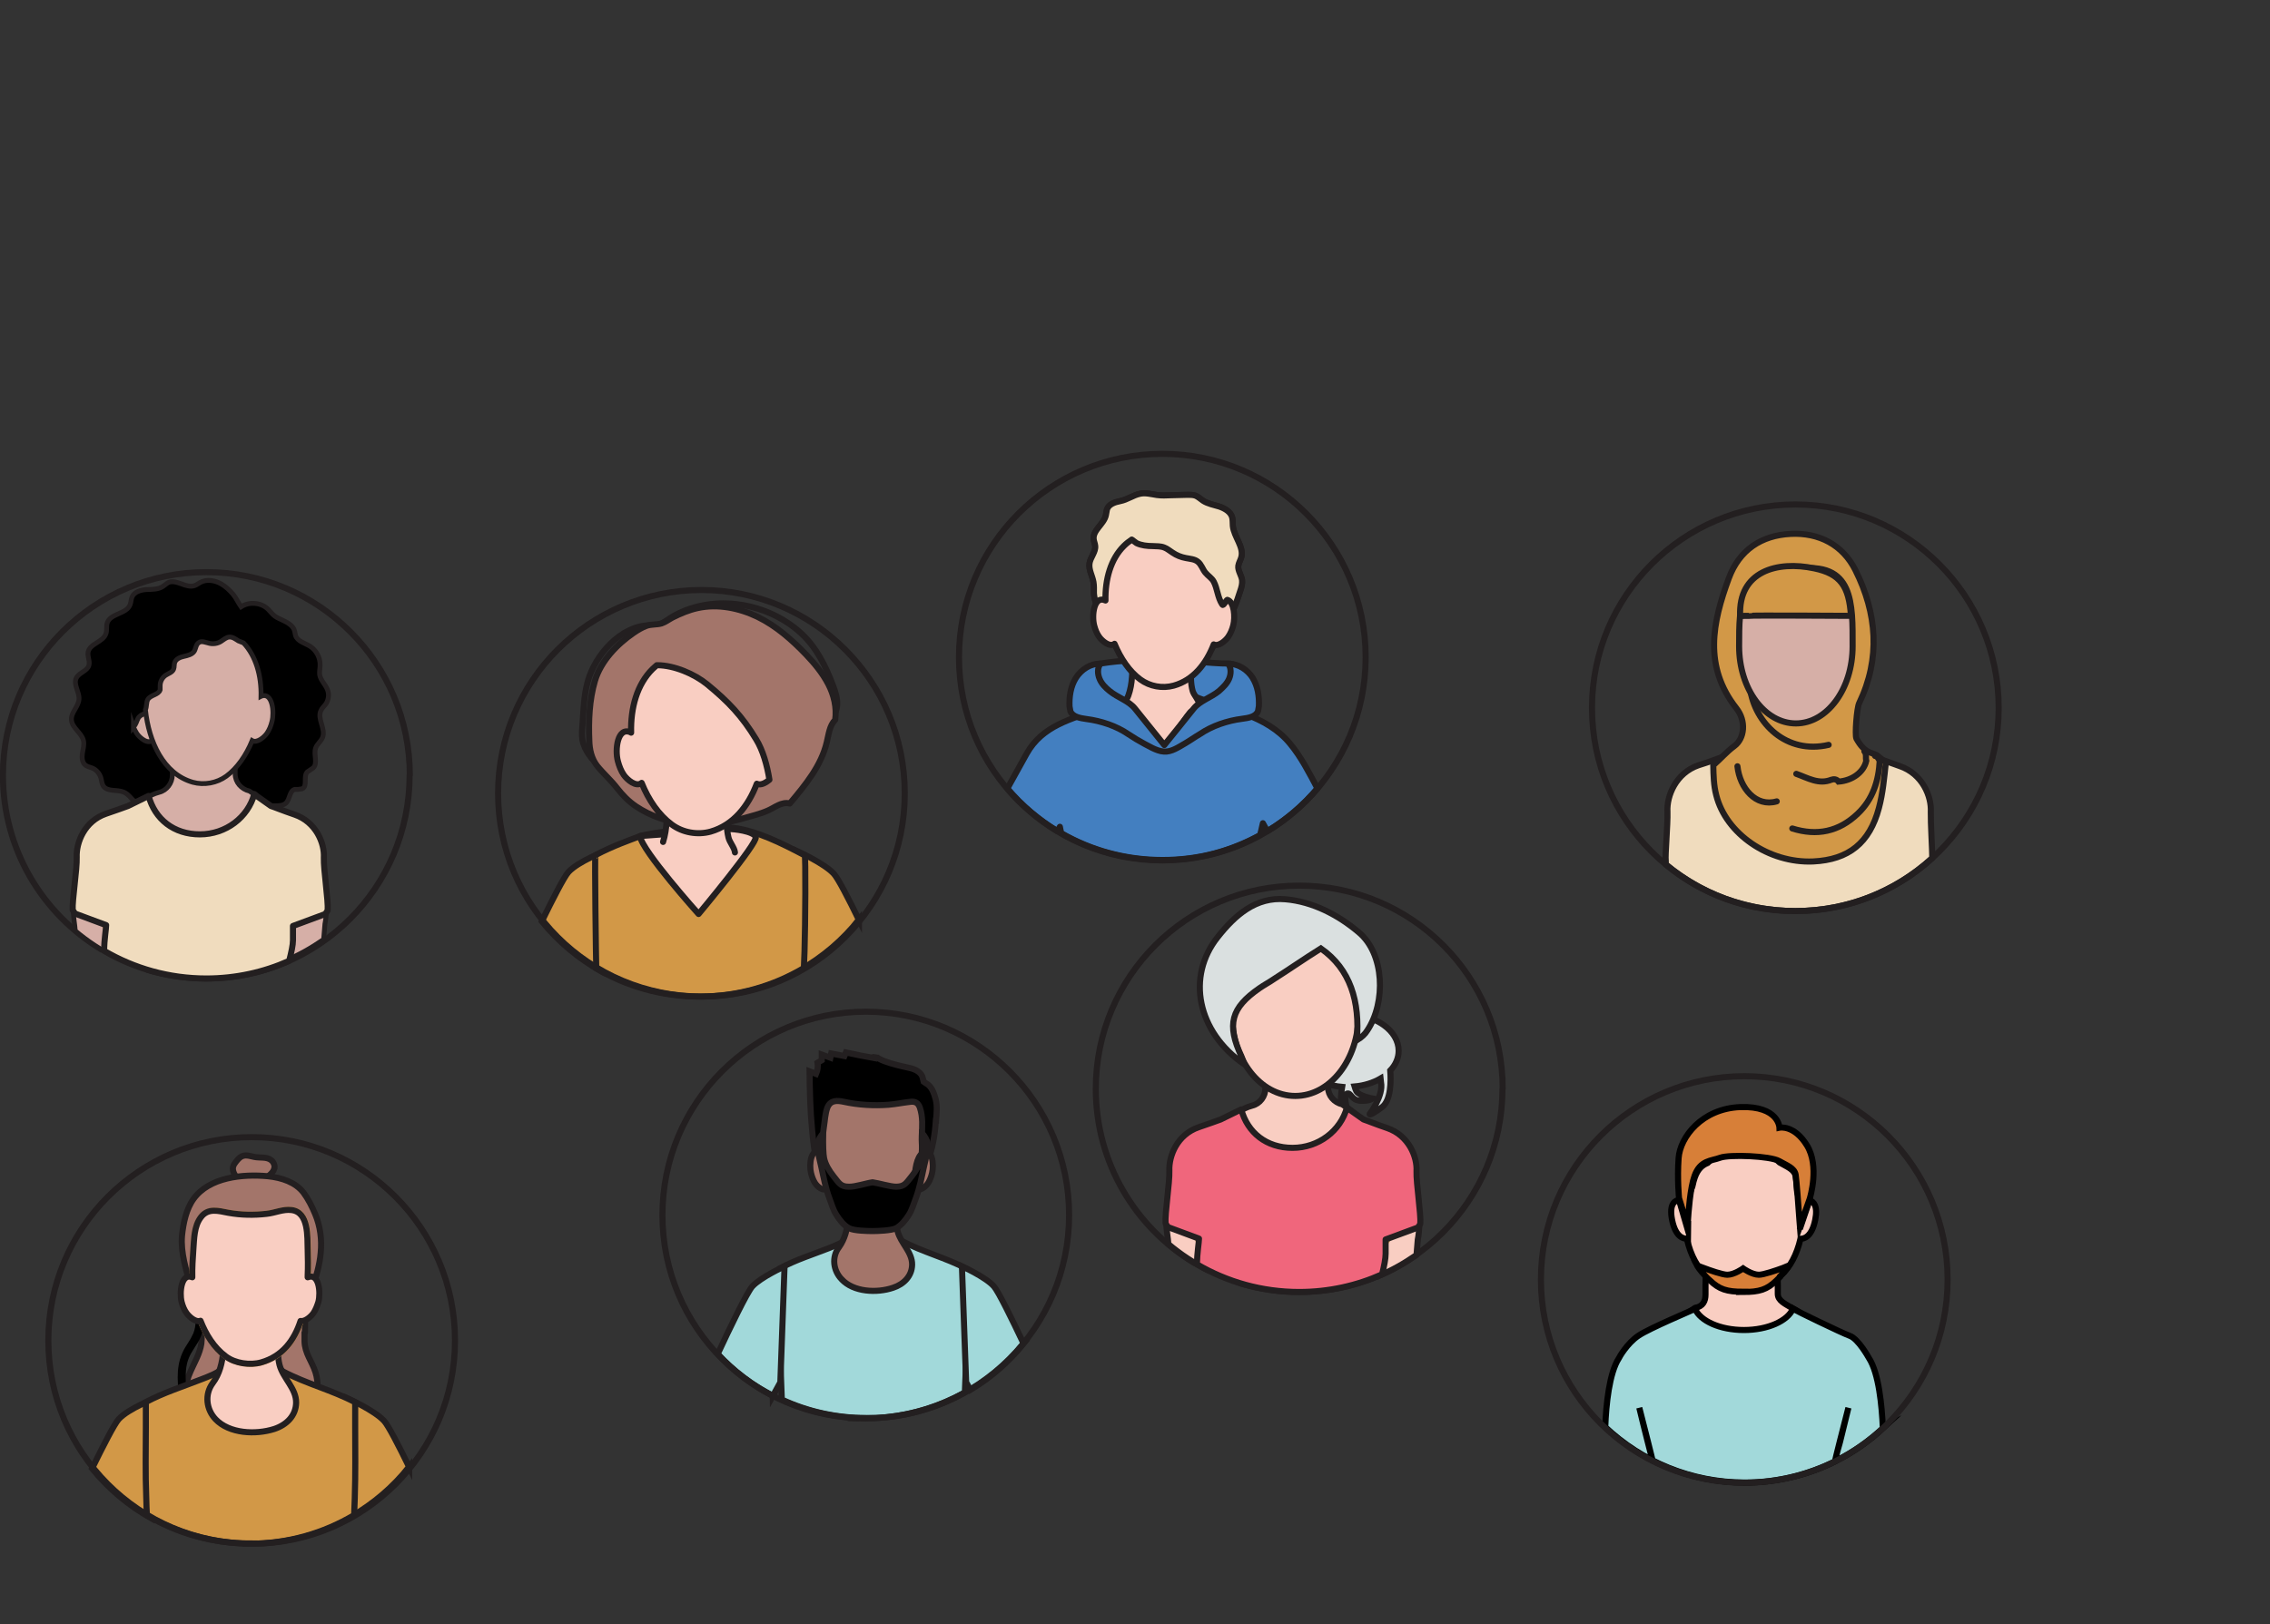 <?xml version="1.0" encoding="UTF-8"?>
<svg id="Layer_1" data-name="Layer 1" xmlns="http://www.w3.org/2000/svg" viewBox="0 0 108.01 77.31">
  <rect x="0" y="0" width="108.01" height="77.31" fill="#333333" stroke="none"/>
  <defs>
    <style>
      .cls-1, .cls-2, .cls-3, .cls-4, .cls-5, .cls-6, .cls-7, .cls-8 {
        fill: none;
      }

      .cls-9 {
        fill: #f9cec2;
      }

      .cls-10 {
        fill: #f0667c;
      }

      .cls-11 {
        fill: #fff;
      }

      .cls-12 {
        fill: #f0dcbe;
      }

      .cls-13 {
        fill: #d29847;
      }

      .cls-14 {
        fill: #dae0e0;
      }

      .cls-15 {
        fill: #d77f38;
      }

      .cls-16 {
        fill: #d6afa7;
      }

      .cls-17 {
        fill: #231f20;
      }

      .cls-18 {
        fill: #437fc0;
      }

      .cls-19 {
        fill: #a2d9da;
      }

      .cls-20 {
        fill: #a3756a;
      }

      .cls-2, .cls-3 {
        stroke-linejoin: round;
      }

      .cls-2, .cls-3, .cls-4 {
        stroke-linecap: round;
      }

      .cls-2, .cls-3, .cls-4, .cls-5, .cls-6, .cls-7 {
        stroke-width: .29px;
      }

      .cls-2, .cls-4, .cls-5, .cls-8 {
        stroke: #231f20;
      }

      .cls-3, .cls-7 {
        stroke: #d29847;
      }

      .cls-4, .cls-5, .cls-6, .cls-7, .cls-8 {
        stroke-miterlimit: 10;
      }

      .cls-6 {
        stroke: #000;
      }

      .cls-8 {
        stroke-width: .23px;
      }
    </style>
  </defs>
  <path class="cls-2" d="M29.23,37.15c-.23-.2-.45-.4-.66-.61-.39-.38-.78-.82-.86-1.35-.03-.2-.02-.41,0-.61,.05-.72,.06-1.46,.26-2.16,.34-1.23,1.55-2.63,2.92-2.66,.13,0,.27,0,.4-.02,.29-.07,.53-.3,.79-.44,1.93-1.06,4.48-.61,6.06,.86,.71,.66,1.15,1.55,1.49,2.45,.12,.31,.23,.64,.2,.98-.03,.33-.23,.67-.56,.76"/>
  <path class="cls-14" d="M61.71,50.01c0-.96,1.08-1.73,2.42-1.73s2.42,.78,2.42,1.73c0,.34-.14,.67-.4,.94,.04,.49,.04,1.43-.4,1.75-.61,.45-.58,.32-.58,.32,0,0,.67-.87,.54-1.51l-.02-.18c-.34,.2-.78,.34-1.24,.38,.02,.07,.05,.14,.09,.23,.14,.23,.76,.34,.76,.34,0,0-.11,.13-.56,.11-.45-.02-.45-.41-.65-.34-.18,.07,0,.7,0,.7,0,0-.16-.05-.25-.23-.07-.13-.02-.56,.02-.79-1.23-.11-2.15-.85-2.15-1.71"/>
  <path class="cls-5" d="M61.71,50.01c0-.96,1.08-1.73,2.42-1.73s2.42,.78,2.42,1.73c0,.34-.14,.67-.4,.94,.04,.49,.04,1.43-.4,1.75-.61,.45-.58,.32-.58,.32,0,0,.67-.87,.54-1.51l-.02-.18c-.34,.2-.78,.34-1.24,.38,.02,.07,.05,.14,.09,.23,.14,.23,.76,.34,.76,.34,0,0-.11,.13-.56,.11-.45-.02-.45-.41-.65-.34-.18,.07,0,.7,0,.7,0,0-.16-.05-.25-.23-.07-.13-.02-.56,.02-.79-1.23-.11-2.15-.85-2.15-1.71Z"/>
  <path class="cls-19" d="M41.2,67.5c1.71,0,3.31-.45,4.71-1.23,.02-.6,.05-1.2,.07-1.79,.04-1.16,.02-1.98,.01-3.05,0-.17,0-.34,0-.51v-.54c-.99-.52-2.08-.79-3.06-1.31l-.22-.16c-.21,.05-.4,.1-.61,.12-.24,.03-.5,.03-.74,0-.29,0-.65,0-.91-.13h-.03s-.04,.01-.04,.01c-.26,.23-.62,.36-.93,.49-.79,.31-1.6,.56-2.35,.97v.54c0,.17,0,.33,0,.51,0,1.08-.02,1.9,.02,3.05,.02,.71,.06,1.43,.08,2.14,1.22,.57,2.59,.88,4.03,.88"/>
  <path class="cls-5" d="M41.2,67.5c1.71,0,3.31-.45,4.71-1.23,.02-.6,.05-1.2,.07-1.79,.04-1.16,.02-1.98,.01-3.05,0-.17,0-.34,0-.51v-.54c-.99-.52-2.08-.79-3.06-1.31l-.22-.16c-.21,.05-.4,.1-.61,.12-.24,.03-.5,.03-.74,0-.29,0-.65,0-.91-.13h-.03s-.04,.01-.04,.01c-.26,.23-.62,.36-.93,.49-.79,.31-1.6,.56-2.35,.97v.54c0,.17,0,.33,0,.51,0,1.08-.02,1.9,.02,3.05,.02,.71,.06,1.43,.08,2.14,1.22,.57,2.59,.88,4.03,.88Z"/>
  <path class="cls-20" d="M40.04,60.88c.57,.62,1.68,.67,2.45,.41,.52-.17,.9-.56,.91-1.1,.01-.6-.55-1.03-.69-1.59-.08-.32-.07-.65-.06-.97,0-.38,.01-.76,.03-1.13-.4-.08-.72-.12-1.14-.1-.35,.01-.69-.02-1.04,0l-.08,.02-.03,.07c-.05,.51,0,1.03-.04,1.54-.03,.47-.15,.94-.43,1.33-.36,.47-.27,1.11,.12,1.52"/>
  <path class="cls-5" d="M40.04,60.88c.57,.62,1.68,.67,2.45,.41,.52-.17,.9-.56,.91-1.1,.01-.6-.55-1.03-.69-1.59-.08-.32-.07-.65-.06-.97,0-.38,.01-.76,.03-1.13-.4-.08-.72-.12-1.14-.1-.35,.01-.69-.02-1.04,0l-.08,.02-.03,.07c-.05,.51,0,1.03-.04,1.54-.03,.47-.15,.94-.43,1.33-.36,.47-.27,1.11,.12,1.52Z"/>
  <path class="cls-19" d="M36.77,66.44l.36-.65,.2-5.52s-1.12,.51-1.53,.95c-.26,.29-1.08,2-1.65,3.22,.75,.81,1.64,1.49,2.62,1.99"/>
  <path class="cls-5" d="M36.77,66.44l.36-.65,.2-5.52s-1.12,.51-1.53,.95c-.26,.29-1.08,2-1.65,3.22,.75,.81,1.64,1.49,2.62,1.99Z"/>
  <path class="cls-19" d="M48.7,63.94c-.54-1.14-1.19-2.47-1.41-2.72-.4-.45-1.52-.95-1.52-.95l.2,5.51,.2,.37c.97-.58,1.83-1.33,2.54-2.21"/>
  <path class="cls-5" d="M48.7,63.94c-.54-1.14-1.19-2.47-1.41-2.72-.4-.45-1.52-.95-1.52-.95l.2,5.51,.2,.37c.97-.58,1.83-1.33,2.54-2.21Z"/>
  <path d="M44.54,53.34c.02-.34,.07-.7-.02-1.03-.08-.29-.19-.62-.47-.76l-.1-.07-.04-.16c-.05-.28-.35-.43-.62-.49-.21-.05-1.68-.34-1.64-.65l-.03,.18c-.46-.08-.91-.17-1.37-.27l-.07,.17c-.21-.04-.42-.08-.63-.12l-.04,.2c-.14-.05-.27-.1-.41-.15v.27s-.2,.12-.2,.12c.03,.18,0,.37-.07,.53-.1-.04-.21-.08-.31-.12,.01,.92,.03,1.86,.12,2.78,.1,1.04,.23,2.31,.97,3.12,.84,.91,2.4,.86,3.33,.08,1.13-.95,1.5-2.26,1.59-3.63"/>
  <path class="cls-5" d="M44.54,53.34c.02-.34,.07-.7-.02-1.03-.08-.29-.19-.62-.47-.76l-.1-.07-.04-.16c-.05-.28-.35-.43-.62-.49-.21-.05-1.68-.34-1.64-.65l-.03,.18c-.46-.08-.91-.17-1.37-.27l-.07,.17c-.21-.04-.42-.08-.63-.12l-.04,.2c-.14-.05-.27-.1-.41-.15v.27s-.2,.12-.2,.12c.03,.18,0,.37-.07,.53-.1-.04-.21-.08-.31-.12,.01,.92,.03,1.86,.12,2.78,.1,1.04,.23,2.31,.97,3.12,.84,.91,2.4,.86,3.33,.08,1.13-.95,1.5-2.26,1.59-3.63Z"/>
  <path class="cls-20" d="M39.03,54.88c-.45-.28-.54,.55-.44,.95,.04,.17,.1,.33,.18,.46,.11,.18,.42,.46,.58,.23,.07-.1,.07-.26,.07-.4-.01-.38-.08-1.06-.39-1.25"/>
  <path class="cls-5" d="M39.03,54.88c-.45-.28-.54,.55-.44,.95,.04,.17,.1,.33,.18,.46,.11,.18,.42,.46,.58,.23,.07-.1,.07-.26,.07-.4-.01-.38-.08-1.06-.39-1.25Z"/>
  <path class="cls-20" d="M39.13,54.67c0-.34,.02-.68,.07-1.02,.05-.3,.06-.66,.17-.94,.15-.36,.46-.34,.79-.27,.69,.15,1.4,.19,2.11,.14,.35-.03,.69-.1,1.04-.14,.24-.03,.38,.05,.46,.28,.15,.45,.11,.9,.09,1.35-.02,.49,.09,.97,.01,1.46-.14,.94-.54,1.96-1.33,2.54-.39,.29-1.11,.39-1.58,.25-1.41-.4-1.87-2.16-1.84-3.67"/>
  <path class="cls-5" d="M39.13,54.67c0-.34,.02-.68,.07-1.02,.05-.3,.06-.66,.17-.94,.15-.36,.46-.34,.79-.27,.69,.15,1.4,.19,2.11,.14,.35-.03,.69-.1,1.04-.14,.24-.03,.38,.05,.46,.28,.15,.45,.11,.9,.09,1.35-.02,.49,.09,.97,.01,1.46-.14,.94-.54,1.96-1.33,2.54-.39,.29-1.11,.39-1.58,.25-1.41-.4-1.87-2.16-1.84-3.67Z"/>
  <path class="cls-20" d="M43.91,54.88c.45-.28,.54,.55,.44,.95-.04,.17-.1,.33-.18,.46-.11,.18-.42,.46-.58,.23-.07-.1-.07-.26-.07-.4,.01-.38,.08-1.06,.39-1.25"/>
  <path class="cls-5" d="M43.91,54.88c.45-.28,.54,.55,.44,.95-.04,.17-.1,.33-.18,.46-.11,.18-.42,.46-.58,.23-.07-.1-.07-.26-.07-.4,.01-.38,.08-1.06,.39-1.25Z"/>
  <path d="M44.13,54.4c0-.1-.16-.4-.25-.44,0,.54-.01,.97-.05,1.16-.06,.3-.25,.61-.45,.86-.26,.32-.33,.49-.73,.5-.3,0-.83-.17-1.13-.21h0s0,0,0,0h0s0,0,0,0c-.3,.04-.83,.22-1.13,.21-.4,0-.47-.18-.73-.5-.2-.25-.39-.56-.45-.86-.04-.2-.05-.62-.05-1.16-.09,.04-.24,.34-.25,.44-.03,.39,.09,.77,.17,1.14,.11,.5,.2,1,.38,1.48,.11,.28,.17,.54,.33,.79,.15,.24,.35,.51,.62,.65,.23,.12,.89,.13,1.08,.13h0s.03,0,.03,0h.03s0,0,0,0c.19,0,.85-.02,1.08-.13,.26-.14,.47-.41,.62-.65,.16-.26,.22-.51,.33-.79,.18-.48,.27-.98,.38-1.48,.08-.37,.2-.75,.17-1.14"/>
  <path class="cls-5" d="M44.13,54.4c0-.1-.16-.4-.25-.44,0,.54-.01,.97-.05,1.16-.06,.3-.25,.61-.45,.86-.26,.32-.33,.49-.73,.5-.3,0-.83-.17-1.13-.21h0s0,0,0,0h0s0,0,0,0c-.3,.04-.83,.22-1.13,.21-.4,0-.47-.18-.73-.5-.2-.25-.39-.56-.45-.86-.04-.2-.05-.62-.05-1.16-.09,.04-.24,.34-.25,.44-.03,.39,.09,.77,.17,1.14,.11,.5,.2,1,.38,1.48,.11,.28,.17,.54,.33,.79,.15,.24,.35,.51,.62,.65,.23,.12,.89,.13,1.08,.13h0s.03,0,.03,0h.03s0,0,0,0c.19,0,.85-.02,1.08-.13,.26-.14,.47-.41,.62-.65,.16-.26,.22-.51,.33-.79,.18-.48,.27-.98,.38-1.48,.08-.37,.2-.75,.17-1.14Z"/>
  <path class="cls-2" d="M41.2,67.5c5.34,0,9.67-4.33,9.67-9.67s-4.33-9.68-9.67-9.68-9.68,4.33-9.68,9.68,4.33,9.67,9.68,9.67Z"/>
  <path class="cls-18" d="M53.7,35.22c-.29-.12-.58-.24-.87-.36-.64-.27-1.11-.56-1.5-1.17-.14-.22-.18-.56-.15-.82,.08-.62,.65-1.21,1.19-1.29,1.14-.18,1.7-.14,2.82-.18,.79-.03,2.47,.19,3.26,.18,.27,0,.47,.16,.96,.7,.33,.36,.25,.48,.3,.97,.05,.49,0,.76-.4,.98-1.13,.63-2.33,1.13-3.52,1.62-.1,.04-.21,.09-.32,.1-.3,.02-.6-.22-.86-.34-.29-.14-.59-.27-.89-.39"/>
  <path class="cls-2" d="M53.7,35.22c-.29-.12-.58-.24-.87-.36-.64-.27-1.11-.56-1.5-1.17-.14-.22-.18-.56-.15-.82,.08-.62,.65-1.21,1.19-1.29,1.14-.18,1.7-.14,2.82-.18,.79-.03,2.47,.19,3.26,.18,.27,0,.47,.16,.96,.7,.33,.36,.25,.48,.3,.97,.05,.49,0,.76-.4,.98-1.13,.63-2.33,1.13-3.52,1.62-.1,.04-.21,.09-.32,.1-.3,.02-.6-.22-.86-.34-.29-.14-.59-.27-.89-.39Z"/>
  <path class="cls-11" d="M55.31,32.33c-.53-.13-1.11-.39-1.53-.73-.51-.42-.82-1.01-1.01-1.63-.11-.35-.18-.58-.4-.87-.19-.25-.3-.56-.32-.87,0-.17,.01-.35-.02-.52-.05-.3-.23-.58-.19-.89,.04-.3,.31-.55,.27-.85-.01-.1-.06-.2-.07-.3-.06-.43,.49-.72,.58-1.15l.05-.27c.08-.25,.37-.35,.63-.4,.35-.07,.61-.28,.94-.35,.26-.06,.54,.02,.81,.06,.22,.03,.44,.02,.66,.01,.27,0,.53-.02,.8-.02,.12,0,.26,0,.37,.04,.13,.05,.24,.16,.36,.24,.23,.15,.52,.2,.78,.28,.26,.09,.54,.25,.61,.52,.03,.13,.02,.27,.03,.4,.05,.52,.54,1,.4,1.5-.04,.14-.12,.26-.14,.4-.03,.23,.15,.45,.18,.68,.02,.17-.03,.35-.09,.52-.04,.13-.09,.26-.13,.39-.23,.68-.62,1.24-.95,1.86-.48,.9-1.33,2.26-2.56,1.96h-.03Z"/>
  <path class="cls-2" d="M55.31,32.33c-.53-.13-1.11-.39-1.53-.73-.51-.42-.82-1.01-1.01-1.63-.11-.35-.18-.58-.4-.87-.19-.25-.3-.56-.32-.87,0-.17,.01-.35-.02-.52-.05-.3-.23-.58-.19-.89,.04-.3,.31-.55,.27-.85-.01-.1-.06-.2-.07-.3-.06-.43,.49-.72,.58-1.15l.05-.27c.08-.25,.37-.35,.63-.4,.35-.07,.61-.28,.94-.35,.26-.06,.54,.02,.81,.06,.22,.03,.44,.02,.66,.01,.27,0,.53-.02,.8-.02,.12,0,.26,0,.37,.04,.13,.05,.24,.16,.36,.24,.23,.15,.52,.2,.78,.28,.26,.09,.54,.25,.61,.52,.03,.13,.02,.27,.03,.4,.05,.52,.54,1,.4,1.5-.04,.14-.12,.26-.14,.4-.03,.23,.15,.45,.18,.68,.02,.17-.03,.35-.09,.52-.04,.13-.09,.26-.13,.39-.23,.68-.62,1.24-.95,1.86-.48,.9-1.33,2.26-2.56,1.96h-.03Z"/>
  <path class="cls-12" d="M55.31,32.33c-.53-.13-1.11-.39-1.53-.73-.51-.42-.82-1.01-1.01-1.63-.11-.35-.18-.58-.4-.87-.19-.25-.3-.56-.32-.87,0-.17,.01-.35-.02-.52-.05-.3-.23-.58-.19-.89,.04-.3,.31-.55,.27-.85-.01-.1-.06-.2-.07-.3-.06-.43,.49-.72,.58-1.15l.05-.27c.08-.25,.37-.35,.63-.4,.35-.07,.61-.28,.94-.35,.26-.06,.54,.02,.81,.06,.22,.03,.44,.02,.66,.01,.27,0,.53-.02,.8-.02,.12,0,.26,0,.37,.04,.13,.05,.24,.16,.36,.24,.23,.15,.52,.2,.78,.28,.26,.09,.54,.25,.61,.52,.03,.13,.02,.27,.03,.4,.05,.52,.54,1,.4,1.5-.04,.14-.12,.26-.14,.4-.03,.23,.15,.45,.18,.68,.02,.17-.03,.35-.09,.52-.04,.13-.09,.26-.13,.39-.23,.68-.62,1.24-.95,1.86-.48,.9-1.33,2.26-2.56,1.96h-.03Z"/>
  <polyline class="cls-1" points="108.01 0 108.01 31.42 84.8 31.42 84.8 0"/>
  <path class="cls-1" d="M54.22,23.52c-.33,.08-.59,.29-.94,.35-.26,.05-.55,.15-.63,.4l-.04,.27c-.09,.43-.64,.71-.58,1.15,.01,.1,.06,.2,.08,.3,.04,.3-.23,.55-.27,.85-.04,.3,.14,.59,.19,.89,.03,.17,0,.34,.02,.51,.02,.31,.13,.62,.32,.87,.22,.28,.29,.52,.4,.87,.19,.61,.5,1.21,1.01,1.63,.42,.34,1.01,.6,1.53,.73h.03c1.23,.3,2.08-1.06,2.56-1.96,.33-.62,.73-1.18,.95-1.86,.04-.13,.09-.26,.13-.39,.05-.17,.11-.34,.09-.52-.03-.23-.2-.45-.18-.68,.02-.14,.1-.26,.14-.4,.15-.51-.35-.97-.39-1.5-.01-.13,0-.27-.03-.4-.07-.27-.34-.43-.61-.52-.26-.09-.55-.13-.78-.28-.12-.08-.22-.19-.36-.24-.12-.05-.25-.04-.37-.04-.27,0-.53,.02-.8,.02-.22,0-.44,.02-.66-.01-.2-.02-.41-.08-.61-.08-.07,0-.14,0-.2,.02"/>
  <path class="cls-2" d="M55.31,32.33c-.53-.13-1.11-.39-1.53-.73-.51-.42-.82-1.01-1.01-1.63-.11-.35-.18-.58-.4-.87-.19-.25-.3-.56-.32-.87,0-.17,.01-.35-.02-.52-.05-.3-.23-.58-.19-.89,.04-.3,.31-.55,.27-.85-.01-.1-.06-.2-.07-.3-.06-.43,.49-.72,.58-1.15l.05-.27c.08-.25,.37-.35,.63-.4,.35-.07,.61-.28,.94-.35,.26-.06,.54,.02,.81,.06,.22,.03,.44,.02,.66,.01,.27,0,.53-.02,.8-.02,.12,0,.26,0,.37,.04,.13,.05,.24,.16,.36,.24,.23,.15,.52,.2,.78,.28,.26,.09,.54,.25,.61,.52,.03,.13,.02,.27,.03,.4,.05,.52,.54,1,.4,1.5-.04,.14-.12,.26-.14,.4-.03,.23,.15,.45,.18,.68,.02,.17-.03,.35-.09,.52-.04,.13-.09,.26-.13,.39-.23,.68-.62,1.24-.95,1.86-.48,.9-1.33,2.26-2.56,1.96h-.03Z"/>
  <path class="cls-18" d="M62.69,37.53c-.39-.73-.77-1.49-1.31-2.14-1.12-1.36-2.95-1.61-4.52-2.23l-4.53,.58c-1.36,.48-2.73,.79-3.48,2.13-.31,.55-.61,1.11-.92,1.66,.68,.8,1.49,1.49,2.39,2.03l.11-.21c.02,.1,.04,.2,.06,.3,1.42,.82,3.06,1.28,4.82,1.28s3.26-.43,4.64-1.18c.03-.1,.06-.2,.08-.31l.06-.26c.07,.12,.14,.25,.21,.38,.9-.54,1.71-1.23,2.39-2.04"/>
  <path class="cls-2" d="M62.69,37.53c-.39-.73-.77-1.49-1.31-2.14-1.12-1.36-2.95-1.61-4.52-2.23l-4.53,.58c-1.36,.48-2.73,.79-3.48,2.13-.31,.55-.61,1.11-.92,1.66,.68,.8,1.49,1.49,2.39,2.03l.11-.21c.02,.1,.04,.2,.06,.3,1.42,.82,3.06,1.28,4.82,1.28s3.26-.43,4.64-1.18c.03-.1,.06-.2,.08-.31l.06-.26c.07,.12,.14,.25,.21,.38,.9-.54,1.71-1.23,2.39-2.04Z"/>
  <path class="cls-9" d="M55.52,35.38c.12-.03,1.05-1.49,1.17-1.53,.16-.05,.39-.16,.37-.34-.02-.2-.25-.42-.31-.62-.1-.36-.09-.74-.08-1.11,.01-.43,.02-.87,.04-1.3-.48-.09-.88-.14-1.39-.12-.43,.02-.85-.02-1.28,0l-.1,.03-.03,.08c-.06,.59,0,1.18-.05,1.77-.02,.29-.07,.58-.17,.86-.08,.23-.3,.4-.09,.64,.11,.13,.31,.19,.49,.23,.29,.53,.69,1.58,1.41,1.42"/>
  <path class="cls-2" d="M55.52,35.38c.12-.03,1.05-1.49,1.17-1.53,.16-.05,.39-.16,.37-.34-.02-.2-.25-.42-.31-.62-.1-.36-.09-.74-.08-1.11,.01-.43,.02-.87,.04-1.3-.48-.09-.88-.14-1.39-.12-.43,.02-.85-.02-1.28,0l-.1,.03-.03,.08c-.06,.59,0,1.18-.05,1.77-.02,.29-.07,.58-.17,.86-.08,.23-.3,.4-.09,.64,.11,.13,.31,.19,.49,.23,.29,.53,.69,1.58,1.41,1.42Z"/>
  <path class="cls-9" d="M58.38,28.56l-.16,.21-.04,.02-.03-.03c-.22-.34-.22-.74-.4-1.08-.09-.17-.27-.27-.4-.43-.13-.16-.19-.39-.36-.52-.15-.12-.36-.13-.56-.17-.23-.04-.45-.13-.64-.26-.13-.08-.25-.19-.39-.24-.17-.07-.36-.06-.55-.07-.26,0-.54-.03-.77-.14l-.23-.17c-.13,.09-.26,.19-.37,.3-.63,.62-.9,1.59-.88,2.6-.55-.26-.66,.71-.54,1.18,.05,.2,.13,.4,.24,.55,.14,.2,.51,.51,.73,.33,.29,.7,.71,1.32,1.23,1.7,.45,.33,1.05,.44,1.59,.29,.93-.26,1.54-1.03,1.9-1.96,.22,.12,.56-.17,.69-.36,.11-.16,.19-.35,.24-.55,.1-.39,.05-1.11-.28-1.21"/>
  <path class="cls-2" d="M58.38,28.56l-.16,.21-.04,.02-.03-.03c-.22-.34-.22-.74-.4-1.08-.09-.17-.27-.27-.4-.43-.13-.16-.19-.39-.36-.52-.15-.12-.36-.13-.56-.17-.23-.04-.45-.13-.64-.26-.13-.08-.25-.19-.39-.24-.17-.07-.36-.06-.55-.07-.26,0-.54-.03-.77-.14l-.23-.17c-.13,.09-.26,.19-.37,.3-.63,.62-.9,1.59-.88,2.6-.55-.26-.66,.71-.54,1.18,.05,.2,.13,.4,.24,.55,.14,.2,.51,.51,.73,.33,.29,.7,.71,1.32,1.23,1.7,.45,.33,1.05,.44,1.59,.29,.93-.26,1.54-1.03,1.9-1.96,.22,.12,.56-.17,.69-.36,.11-.16,.19-.35,.24-.55,.1-.39,.05-1.11-.28-1.21Z"/>
  <path class="cls-18" d="M59.61,32.27c-.25-.4-.7-.69-1.17-.68,.15,.2,.14,.49,.04,.72-.1,.23-.29,.41-.48,.58-.38,.31-.9,.46-1.2,.83-.47,.58-.93,1.17-1.4,1.74-.47-.58-.93-1.16-1.4-1.74-.3-.37-.82-.52-1.2-.83-.2-.16-.38-.34-.48-.58s-.11-.52,.04-.72c-.47-.02-.92,.28-1.17,.68-.25,.4-.32,.89-.3,1.35l.04,.23c.11,.27,.47,.33,.76,.37,.7,.09,1.43,.33,2.01,.73,.24,.16,.49,.31,.75,.45,.13,.07,.26,.14,.38,.2,.17,.08,.36,.16,.55,.17,.36,.03,.71-.22,1.01-.39,.24-.14,.46-.3,.7-.44,.59-.4,1.31-.64,2.01-.73,.3-.04,.65-.09,.76-.37l.04-.23c.02-.47-.05-.95-.3-1.35"/>
  <path class="cls-2" d="M59.61,32.27c-.25-.4-.7-.69-1.17-.68,.15,.2,.14,.49,.04,.72-.1,.23-.29,.41-.48,.58-.38,.31-.9,.46-1.2,.83-.47,.58-.93,1.17-1.4,1.74-.47-.58-.93-1.16-1.4-1.74-.3-.37-.82-.52-1.2-.83-.2-.16-.38-.34-.48-.58s-.11-.52,.04-.72c-.47-.02-.92,.28-1.17,.68-.25,.4-.32,.89-.3,1.35l.04,.23c.11,.27,.47,.33,.76,.37,.7,.09,1.43,.33,2.01,.73,.24,.16,.49,.31,.75,.45,.13,.07,.26,.14,.38,.2,.17,.08,.36,.16,.55,.17,.36,.03,.71-.22,1.01-.39,.24-.14,.46-.3,.7-.44,.59-.4,1.31-.64,2.01-.73,.3-.04,.65-.09,.76-.37l.04-.23c.02-.47-.05-.95-.3-1.35Z"/>
  <path class="cls-2" d="M55.31,40.95c5.34,0,9.67-4.33,9.67-9.67s-4.33-9.68-9.67-9.68-9.68,4.33-9.68,9.68,4.33,9.67,9.68,9.67Z"/>
  <path class="cls-13" d="M19.47,69.82c-.5-1.02-.99-1.97-1.19-2.19-.46-.51-1.77-1.09-1.77-1.09l.2,5.64c1.06-.61,2-1.41,2.76-2.37"/>
  <path class="cls-5" d="M19.47,69.82c-.5-1.02-.99-1.97-1.19-2.19-.46-.51-1.77-1.09-1.77-1.09l.2,5.64c1.06-.61,2-1.41,2.76-2.37Z"/>
  <path class="cls-13" d="M40.87,43.78c-.5-1.02-.99-1.97-1.19-2.19-.46-.51-1.77-1.09-1.77-1.09l.2,5.64c1.06-.61,2-1.41,2.76-2.37"/>
  <path class="cls-5" d="M40.87,43.78c-.5-1.02-.99-1.97-1.19-2.19-.46-.51-1.77-1.09-1.77-1.09l.2,5.64c1.06-.61,2-1.41,2.76-2.37Z"/>
  <path class="cls-13" d="M7.21,72.26l.2-5.72s-1.29,.49-1.76,1c-.21,.23-.74,1.27-1.27,2.35,.78,.96,1.74,1.77,2.83,2.38"/>
  <path class="cls-5" d="M7.21,72.26l.2-5.72s-1.29,.49-1.76,1c-.21,.23-.74,1.27-1.27,2.35,.78,.96,1.74,1.77,2.83,2.38Z"/>
  <path class="cls-13" d="M28.61,46.22l.2-5.72s-1.29,.49-1.76,1c-.21,.23-.74,1.27-1.27,2.35,.78,.96,1.74,1.77,2.83,2.38"/>
  <path class="cls-5" d="M28.61,46.22l.2-5.72s-1.29,.49-1.76,1c-.21,.23-.74,1.27-1.27,2.35,.78,.96,1.74,1.77,2.83,2.38Z"/>
  <path class="cls-20" d="M13.05,55.6c-.03,.2-.25,.34-.38,.47-.18,.18-.4,.3-.66,.3-.34,.01-.67-.17-.84-.46-.05-.09-.09-.19-.09-.29,0-.17,.13-.31,.24-.44,.24-.27,.46-.19,.77-.12,.28,.06,.6-.02,.82,.16,.11,.09,.17,.24,.15,.38"/>
  <path class="cls-2" d="M13.05,55.6c-.03,.2-.25,.34-.38,.47-.18,.18-.4,.3-.66,.3-.34,.01-.67-.17-.84-.46-.05-.09-.09-.19-.09-.29,0-.17,.13-.31,.24-.44,.24-.27,.46-.19,.77-.12,.28,.06,.6-.02,.82,.16,.11,.09,.17,.24,.15,.38Z"/>
  <path class="cls-20" d="M14.49,63.42c0,.14,0,.27,0,.41,.01,.58,.35,.95,.52,1.48,.15,.47,.14,1.1,0,1.57-.11,.35-.34,.68-.67,.82-.24,.1-.5,.11-.76,.11-1.33,.01-2.66,0-3.99-.02-.27,0-.59-.03-.74-.26-.07-.1-.09-.23-.1-.35-.06-.65,.05-1.32,.32-1.92,.19-.43,.44-.84,.51-1.31,.07-.53-.1-1.07-.01-1.6,.09-.54,.44-1.01,.9-1.31,.46-.3,1.01-.43,1.56-.44,.91-.02,1.96,.43,2.31,1.32,.2,.51,.18,1,.17,1.51"/>
  <path class="cls-2" d="M14.49,63.42c0,.14,0,.27,0,.41,.01,.58,.35,.95,.52,1.48,.15,.47,.14,1.1,0,1.57-.11,.35-.34,.68-.67,.82-.24,.1-.5,.11-.76,.11-1.33,.01-2.66,0-3.99-.02-.27,0-.59-.03-.74-.26-.07-.1-.09-.23-.1-.35-.06-.65,.05-1.32,.32-1.92,.19-.43,.44-.84,.51-1.31,.07-.53-.1-1.07-.01-1.6,.09-.54,.44-1.01,.9-1.31,.46-.3,1.01-.43,1.56-.44,.91-.02,1.96,.43,2.31,1.32,.2,.51,.18,1,.17,1.51Z"/>
  <path class="cls-20" d="M12.74,55.98c-1.19-.11-2.78,.04-3.53,1.08-.35,.48-.49,1.16-.55,1.75-.07,.81,.2,1.63,.41,2.4,.31,1.11,.79,2.15,1.71,2.74,.38,.24,.8,.36,1.23,.42,1.01,.12,1.87-.82,2.36-1.72,.24-.44,.34-.85,.49-1.33,.18-.56,.35-1.1,.4-1.7,.06-.62-.02-1.26-.26-1.83-.15-.36-.33-.72-.56-1.03-.38-.49-1.02-.71-1.7-.78"/>
  <path class="cls-2" d="M12.74,55.98c-1.19-.11-2.78,.04-3.53,1.08-.35,.48-.49,1.16-.55,1.75-.07,.81,.2,1.63,.41,2.4,.31,1.11,.79,2.15,1.71,2.74,.38,.24,.8,.36,1.23,.42,1.01,.12,1.87-.82,2.36-1.72,.24-.44,.34-.85,.49-1.33,.18-.56,.35-1.1,.4-1.7,.06-.62-.02-1.26-.26-1.83-.15-.36-.33-.72-.56-1.03-.38-.49-1.02-.71-1.7-.78"/>
  <path d="M9.45,62.78v.12c0,.21-.04,.42-.12,.62-.07,.16-.16,.32-.26,.47-.1,.15-.2,.31-.27,.48-.15,.34-.2,.71-.2,1.08,0,.23,.02,.47,.03,.69h.09c-.02-.23-.03-.47-.03-.69,0-.36,.04-.72,.19-1.04,.07-.16,.17-.31,.27-.47,.1-.15,.2-.31,.27-.48,.09-.21,.13-.43,.13-.66v-.13s-.09,0-.09,0Z"/>
  <path class="cls-6" d="M9.45,62.78v.12c0,.21-.04,.42-.12,.62-.07,.16-.16,.32-.26,.47-.1,.15-.2,.31-.27,.48-.15,.34-.2,.71-.2,1.08,0,.23,.02,.47,.03,.69h.09c-.02-.23-.03-.47-.03-.69,0-.36,.04-.72,.19-1.04,.07-.16,.17-.31,.27-.47,.1-.15,.2-.31,.27-.48,.09-.21,.13-.43,.13-.66v-.13s-.09,0-.09,0Z"/>
  <path class="cls-13" d="M11.9,73.47c1.81,0,3.5-.5,4.95-1.36,.01-.26,.02-.53,.03-.79,.04-1.29,.02-2.21,.02-3.41,0-.19,0-.38,0-.56v-.61c-1.1-.58-2.32-.88-3.42-1.46l-.25-.18c-.23,.06-.45,.1-.69,.14-.27,.04-.56,.03-.83,0-.33,0-.72,0-1.01-.15h-.03s-.05,.02-.05,.02c-.29,.26-.69,.4-1.05,.54-.89,.35-1.79,.63-2.63,1.08v.61c0,.19,0,.37,0,.56,0,1.2-.03,2.11,.02,3.41,0,.27,.02,.54,.03,.81,1.44,.85,3.12,1.34,4.92,1.34"/>
  <path class="cls-5" d="M11.9,73.47c1.81,0,3.5-.5,4.95-1.36,.01-.26,.02-.53,.03-.79,.04-1.29,.02-2.21,.02-3.41,0-.19,0-.38,0-.56v-.61c-1.1-.58-2.32-.88-3.42-1.46l-.25-.18c-.23,.06-.45,.1-.69,.14-.27,.04-.56,.03-.83,0-.33,0-.72,0-1.01-.15h-.03s-.05,.02-.05,.02c-.29,.26-.69,.4-1.05,.54-.89,.35-1.79,.63-2.63,1.08v.61c0,.19,0,.37,0,.56,0,1.2-.03,2.11,.02,3.41,0,.27,.02,.54,.03,.81,1.44,.85,3.12,1.34,4.92,1.34Z"/>
  <path class="cls-13" d="M33.3,47.43c1.81,0,3.5-.5,4.95-1.36,.01-.26,.02-.53,.03-.79,.04-1.29,.06-4.55,.01-4.57-1.1-.58-2.27-1.17-3.4-1.31-1.13-.14-4.04,.24-4.45,.4-.41,.16-1.27,.45-2.11,.9-.04,.02,.03,5.12,.04,5.39,1.44,.85,3.12,1.34,4.92,1.34"/>
  <path class="cls-5" d="M33.3,47.43c1.81,0,3.5-.5,4.95-1.36,.01-.26,.02-.53,.03-.79,.04-1.29,.06-4.55,.01-4.57-1.1-.58-2.27-1.17-3.4-1.31-1.13-.14-4.04,.24-4.45,.4-.41,.16-1.27,.45-2.11,.9-.04,.02,.03,5.12,.04,5.39,1.44,.85,3.12,1.34,4.92,1.34Z"/>
  <path class="cls-9" d="M10.25,67.54c.66,.7,1.92,.75,2.8,.47,.6-.2,1.03-.64,1.04-1.25,.01-.68-.62-1.16-.79-1.8-.09-.36-.08-.73-.07-1.1,.01-.43,.01-.86,.04-1.28-.45-.09-.82-.13-1.3-.11-.4,.02-.79-.02-1.19,0l-.09,.03-.03,.08c-.05,.58,0,1.16-.04,1.74-.04,.53-.17,1.07-.5,1.51-.4,.54-.3,1.26,.14,1.72"/>
  <path class="cls-2" d="M10.25,67.54c.66,.7,1.92,.75,2.8,.47,.6-.2,1.03-.64,1.04-1.25,.01-.68-.62-1.16-.79-1.8-.09-.36-.08-.73-.07-1.1,.01-.43,.01-.86,.04-1.28-.45-.09-.82-.13-1.3-.11-.4,.02-.79-.02-1.19,0l-.09,.03-.03,.08c-.05,.58,0,1.16-.04,1.74-.04,.53-.17,1.07-.5,1.51-.4,.54-.3,1.26,.14,1.72Z"/>
  <path class="cls-9" d="M14.65,60.71c.02-.43,0-.85,0-1.23-.02-.61,.06-1.79-.77-1.89-.4-.05-.79,.14-1.18,.18-.6,.07-1.23,.06-1.83-.05-.47-.09-.96-.23-1.3,.21-.33,.43-.32,1.02-.36,1.54-.06,.83-.1,1.71,.08,2.53,.21,.96,.66,1.96,1.47,2.56,.44,.33,1.15,.43,1.68,.28,1.75-.5,2.15-2.43,2.22-4.13"/>
  <path class="cls-7" d="M14.65,60.71c.02-.43,0-.85,0-1.23-.02-.61,.06-1.79-.77-1.89-.4-.05-.79,.14-1.18,.18-.6,.07-1.23,.06-1.83-.05-.47-.09-.96-.23-1.3,.21-.33,.43-.32,1.02-.36,1.54-.06,.83-.1,1.71,.08,2.53,.21,.96,.66,1.96,1.47,2.56,.44,.33,1.15,.43,1.68,.28,1.75-.5,2.15-2.43,2.22-4.13Z"/>
  <path class="cls-9" d="M14.64,60.79v-.08c.02-.43,.01-.85,0-1.23-.02-.61,.06-1.79-.77-1.89-.4-.05-.79,.14-1.18,.18-.6,.07-1.23,.06-1.83-.05-.47-.09-.96-.24-1.3,.21-.33,.43-.32,1.03-.36,1.54-.03,.43-.06,.88-.05,1.32-.52-.22-.62,.71-.51,1.17,.05,.2,.13,.39,.24,.54,.13,.18,.44,.45,.66,.36,.26,.66,.64,1.28,1.21,1.7,.44,.33,1.15,.43,1.68,.28,1.01-.29,1.57-1.05,1.87-1.97,.21,.04,.49-.2,.61-.37,.11-.16,.18-.35,.24-.54,.12-.46,.02-1.39-.5-1.17"/>
  <path class="cls-2" d="M14.64,60.79v-.08c.02-.43,.01-.85,0-1.23-.02-.61,.06-1.79-.77-1.89-.4-.05-.79,.14-1.18,.18-.6,.07-1.23,.06-1.83-.05-.47-.09-.96-.24-1.3,.21-.33,.43-.32,1.03-.36,1.54-.03,.43-.06,.88-.05,1.32-.52-.22-.62,.71-.51,1.17,.05,.2,.13,.39,.24,.54,.13,.18,.44,.45,.66,.36,.26,.66,.64,1.28,1.21,1.7,.44,.33,1.15,.43,1.68,.28,1.01-.29,1.57-1.05,1.87-1.97,.21,.04,.49-.2,.61-.37,.11-.16,.18-.35,.24-.54,.12-.46,.02-1.39-.5-1.17Z"/>
  <path class="cls-2" d="M11.98,73.47c5.34,0,9.67-4.33,9.67-9.67s-4.33-9.68-9.67-9.68-9.68,4.33-9.68,9.68,4.33,9.67,9.68,9.67Z"/>
  <path class="cls-2" d="M33.38,47.43c5.34,0,9.67-4.33,9.67-9.67s-4.33-9.68-9.67-9.68-9.68,4.33-9.68,9.68,4.33,9.67,9.68,9.67Z"/>
  <path class="cls-2" d="M71.5,51.82c0-5.34-4.33-9.67-9.68-9.67s-9.68,4.33-9.68,9.67c0,3.52,1.88,6.6,4.69,8.29-.04-.95,.5-2.4,.5-2.4l1.69,3.37c.88,.26,1.82,.41,2.79,.41,5.34,0,9.68-4.33,9.68-9.68Z"/>
  <path class="cls-9" d="M65.55,60.75c.66-.27,1.27-.62,1.85-1.02l.06-.73c.04-.2,.06-.4,.07-.61l-1.98,.22c0,.11,0,.2-.02,.28,0,.24-.09,.5-.22,.76,.02,.09,.05,.18,.07,.28,.04,.15,.09,.31,.13,.46,0,.01,.02,.15,.04,.37"/>
  <path class="cls-2" d="M65.55,60.75c.66-.27,1.27-.62,1.85-1.02l.06-.73c.04-.2,.06-.4,.07-.61l-1.98,.22c0,.11,0,.2-.02,.28,0,.24-.09,.5-.22,.76,.02,.09,.05,.18,.07,.28,.04,.15,.09,.31,.13,.46,0,.01,.02,.15,.04,.37Z"/>
  <path class="cls-9" d="M55.59,59.21c.58,.49,1.23,.92,1.92,1.26v-.09c.05-.15,.1-.31,.14-.46,.02-.09,.05-.18,.07-.28-.13-.26-.22-.52-.22-.76-.02-.07-.02-.17-.02-.28l-1.98-.22c.02,.2,.04,.41,.07,.61l.02,.21Z"/>
  <path class="cls-2" d="M55.59,59.21c.58,.49,1.23,.92,1.92,1.26v-.09c.05-.15,.1-.31,.14-.46,.02-.09,.05-.18,.07-.28-.13-.26-.22-.52-.22-.76-.02-.07-.02-.17-.02-.28l-1.98-.22c.02,.2,.04,.41,.07,.61l.02,.21Z"/>
  <path class="cls-9" d="M64.79,53.63c-.04-.41-.26-.63-.92-1.07-.39-.09-.68-.42-.68-.81v-.46c0-3.19-.66-2.29-1.49-2.29s-1.49-.33-1.49,2.29v.5c0,.39-.26,.74-.63,.83-.53,.15-.9,.41-.89,.92,.04,1.09,1.64,1.85,3.12,1.85,1.59,0,3.01-1.09,2.99-1.75"/>
  <path class="cls-2" d="M64.79,53.63c-.04-.41-.26-.63-.92-1.07-.39-.09-.68-.42-.68-.81v-.46c0-3.19-.66-2.29-1.49-2.29s-1.49-.33-1.49,2.29v.5c0,.39-.26,.74-.63,.83-.53,.15-.9,.41-.89,.92,.04,1.09,1.64,1.85,3.12,1.85,1.59,0,3.01-1.09,2.99-1.75"/>
  <path class="cls-17" d="M57.08,56.88c.07,.24,.15,.59,.18,.85-.04,.18-.07,.35-.11,.5-.04,.15-.05,.28-.07,.39v.06c-.06,.26-.06,.35-.06,.35l.06,.07,.07-.05s0-.06,.04-.2l.02-.05c.04-.2,.09-.52,.2-1v-.04c-.05-.43-.26-1.13-.28-1.15l-.07-.04h-.02l-.04,.07s.02,.07,.07,.24"/>
  <path class="cls-3" d="M57.08,56.88c.07,.24,.15,.59,.18,.85-.04,.18-.07,.35-.11,.5-.04,.15-.05,.28-.07,.39v.06c-.06,.26-.06,.35-.06,.35l.06,.07,.07-.05s0-.06,.04-.2l.02-.05c.04-.2,.09-.52,.2-1v-.04c-.05-.43-.26-1.13-.28-1.15l-.07-.04h-.02l-.04,.07s.02,.07,.07,.24Z"/>
  <path class="cls-17" d="M65.95,56.88c-.07,.24-.15,.59-.19,.85,.04,.18,.07,.35,.11,.5,.04,.15,.05,.28,.07,.39v.06c.06,.26,.06,.35,.06,.35l-.06,.07-.07-.05s0-.06-.04-.2l-.02-.05c-.04-.2-.09-.52-.2-1v-.04c.05-.43,.26-1.13,.28-1.15l.08-.04h.02l.04,.07s-.04,.07-.07,.24"/>
  <path class="cls-3" d="M65.95,56.88c-.07,.24-.15,.59-.19,.85,.04,.18,.07,.35,.11,.5,.04,.15,.05,.28,.07,.39v.06c.06,.26,.06,.35,.06,.35l-.06,.07-.07-.05s0-.06-.04-.2l-.02-.05c-.04-.2-.09-.52-.2-1v-.04c.05-.43,.26-1.13,.28-1.15l.08-.04h.02l.04,.07s-.04,.07-.07,.24Z"/>
  <path class="cls-10" d="M61.82,61.49c1.4,0,2.74-.3,3.94-.84,.1-.39,.17-.75,.17-.98v-.68l1.54-.57,.11-.17c.04-.46-.2-1.94-.18-2.51,.04-.68-.37-1.7-1.39-2.05-.59-.2-.94-.35-1.13-.41l-.68-.48-.02-.02-.09-.07c-.3,1.11-1.35,1.92-2.59,1.92s-2.14-.72-2.44-1.83l-.98,.48c-.2,.07-.54,.2-1.05,.37-1.02,.35-1.42,1.37-1.39,2.07,.02,.57-.22,2.05-.18,2.51l.11,.17,1.48,.55c0,.16-.09,.7-.1,1.22,1.43,.84,3.09,1.32,4.87,1.32"/>
  <path class="cls-2" d="M61.82,61.49c1.4,0,2.74-.3,3.94-.84,.1-.39,.17-.75,.17-.98v-.68l1.54-.57,.11-.17c.04-.46-.2-1.94-.18-2.51,.04-.68-.37-1.7-1.39-2.05-.59-.2-.94-.35-1.13-.41l-.68-.48-.02-.02-.09-.07c-.3,1.11-1.35,1.92-2.59,1.92s-2.14-.72-2.44-1.83l-.98,.48c-.2,.07-.54,.2-1.05,.37-1.02,.35-1.42,1.37-1.39,2.07,.02,.57-.22,2.05-.18,2.51l.11,.17,1.48,.55c0,.16-.09,.7-.1,1.22,1.43,.84,3.09,1.32,4.87,1.32Z"/>
  <path class="cls-12" d="M85.43,43.36c2.51,0,4.79-.95,6.51-2.52,0-.42-.08-1.65-.07-2.2,.04-.73-.39-1.81-1.48-2.18-.63-.22-1.01-.37-1.2-.43l-.73-.51-.02-.02-.1-.08c-.32,1.18-1.44,2.05-2.76,2.05s-2.29-.77-2.6-1.95l-1.04,.51c-.22,.08-.57,.22-1.12,.39-1.08,.37-1.52,1.46-1.48,2.21,.02,.61-.12,2.11-.08,2.33v.18c1.66,1.39,3.81,2.22,6.16,2.22"/>
  <path class="cls-2" d="M85.43,43.36c2.51,0,4.79-.95,6.51-2.52,0-.42-.08-1.65-.07-2.2,.04-.73-.39-1.81-1.48-2.18-.63-.22-1.01-.37-1.2-.43l-.73-.51-.02-.02-.1-.08c-.32,1.18-1.44,2.05-2.76,2.05s-2.29-.77-2.6-1.95l-1.04,.51c-.22,.08-.57,.22-1.12,.39-1.08,.37-1.52,1.46-1.48,2.21,.02,.61-.12,2.11-.08,2.33v.18c1.66,1.39,3.81,2.22,6.16,2.22Z"/>
  <path class="cls-13" d="M89.73,36.3c-.08,.73-.14,1.45-.33,2.16-.44,1.65-1.43,2.46-3.13,2.54-2.1,.09-4.15-1.31-4.61-3.16-.12-.46-.13-.94-.14-1.42,.34-.29,.63-.64,1-.91,.49-.36,.58-1.19,.1-1.8-1.57-2-1.14-4.08-.36-6.19,.5-1.35,1.55-2.04,2.94-2.11,1.35-.07,2.48,.52,3.08,1.72,1.03,2.05,1.21,4.2,.18,6.34-.11,.23-.21,1.5-.13,1.68,.39,.7,.69,.65,.97,.79q.36,.3,.44,.35"/>
  <path class="cls-5" d="M89.73,36.3c-.08,.73-.14,1.45-.33,2.16-.44,1.65-1.43,2.46-3.13,2.54-2.1,.09-4.15-1.31-4.61-3.16-.12-.46-.13-.94-.14-1.42,.34-.29,.63-.64,1-.91,.49-.36,.58-1.19,.1-1.8-1.57-2-1.14-4.08-.36-6.19,.5-1.35,1.55-2.04,2.94-2.11,1.35-.07,2.48,.52,3.08,1.72,1.03,2.05,1.21,4.2,.18,6.34-.11,.23-.21,1.5-.13,1.68,.39,.7,.69,.65,.97,.79q.36,.3,.44,.35Z"/>
  <path class="cls-4" d="M89.22,35.98c.13,.02,.15,.14,.22,.22-.05,.97-.33,1.85-1.05,2.53-.89,.85-1.93,1.07-3.11,.7m3.43-3.67c.12,.13,.05,.3,.09,.45-.12,.54-.66,.94-1.32,.99h0c-.09-.12-.22-.13-.34-.09-.6,.24-1.11-.08-1.67-.28m-.93,1.31c-1,.29-1.76-.64-1.87-1.67h0m4.34-1.02c-2.01,.47-3.51-1.03-3.74-2.68h0"/>
  <path class="cls-16" d="M85.45,34.43c1.49,0,2.7-1.65,2.7-3.67s.08-4.09-2.7-3.67c-2.7-.05-2.7,1.65-2.7,3.67s1.21,3.67,2.7,3.67"/>
  <path class="cls-5" d="M85.45,34.43c1.49,0,2.7-1.65,2.7-3.67s.08-4.09-2.7-3.67c-2.7-.05-2.7,1.65-2.7,3.67s1.21,3.67,2.7,3.67"/>
  <path class="cls-13" d="M88.06,29.31c-.11,0-4.8-.03-4.85,0-.14,0-.27,0-.41,.01-.1-2.14,1.77-2.64,3.52-2.27,1.25,.26,1.66,.85,1.75,2.26"/>
  <path class="cls-5" d="M88.06,29.31c-.11,0-4.8-.03-4.85,0-.14,0-.27,0-.41,.01-.1-2.14,1.77-2.64,3.52-2.27,1.25,.26,1.66,.85,1.75,2.26Z"/>
  <path class="cls-2" d="M85.43,43.36c5.34,0,9.67-4.33,9.67-9.67s-4.33-9.68-9.67-9.68-9.68,4.33-9.68,9.68,4.33,9.67,9.68,9.67Z"/>
  <path class="cls-9" d="M61.63,52.16c1.66,0,3.01-1.73,3.01-3.86s-1.35-3.86-3.01-3.86-3.01,1.73-3.01,3.86,1.35,3.86,3.01,3.86"/>
  <path class="cls-5" d="M61.63,52.16c1.66,0,3.01-1.73,3.01-3.86s-1.35-3.86-3.01-3.86-3.01,1.73-3.01,3.86,1.35,3.86,3.01,3.86"/>
  <path class="cls-14" d="M59.21,50.66c-.07-.22-.11-.29-.14-.38-.71-1.52-.5-2.31,.86-3.25,.23-.16,.48-.29,.71-.45,.71-.45,1.41-.94,2.21-1.44,1.41,.99,1.86,2.53,1.71,4.37,.23-.14,.39-.29,.5-.47,.89-1.34,.82-3.65-.41-4.67-.98-.83-2.2-1.46-3.48-1.57-1.41-.13-2.41,.76-3.23,1.8-1.5,1.88-.98,4.51,1.27,6.06"/>
  <path class="cls-5" d="M59.21,50.66c-.07-.22-.11-.29-.14-.38-.71-1.52-.5-2.31,.86-3.25,.23-.16,.48-.29,.71-.45,.71-.45,1.41-.94,2.21-1.44,1.41,.99,1.86,2.53,1.71,4.37,.23-.14,.39-.29,.5-.47,.89-1.34,.82-3.65-.41-4.67-.98-.83-2.2-1.46-3.48-1.57-1.41-.13-2.41,.76-3.23,1.8-1.5,1.88-.98,4.51,1.27,6.06Z"/>
  <path class="cls-9" d="M85.89,63.04c-.04-.34,.02-.43-.61-.78-.33-.2-.69-.35-.69-.68v-.39c0-2.66-1.08-1.91-1.92-1.91s-1.52-.28-1.52,1.91v.42c0,.32-.12,.57-.5,.64-.47,.32-.61,.37-.59,.8,.04,.91,1.22,1.56,2.72,1.56,1.63,0,3.08-.91,3.06-1.46"/>
  <path class="cls-6" d="M85.89,63.04c-.04-.34,.02-.43-.61-.78-.33-.2-.69-.35-.69-.68v-.39c0-2.66-1.08-1.91-1.92-1.91s-1.52-.28-1.52,1.91v.42c0,.32-.12,.57-.5,.64-.47,.32-.61,.37-.59,.8,.04,.91,1.22,1.56,2.72,1.56,1.63,0,3.08-.91,3.06-1.46"/>
  <path class="cls-9" d="M86.1,57.13h0s-.46,1.36-.46,1.36l.07-.5c0-.45-.08-.87-.2-1.26-.03-.35-.05-.64-.07-.74-.05-.33-.4-.45-.76-.66-.47-.47-1.06-.75-1.71-.75s-1.25,.29-1.72,.77c-.24,.1-.46,.27-.61,.69-.04,.12-.08,.26-.11,.41-.2,.47-.31,1.01-.31,1.57v.22s-.33-1.13-.33-1.13c-.16,.02-.49,.15-.33,.95,.17,.85,.57,.9,.7,.89h0c.19,.82,.52,1.42,1,1.81l.04,.03h.05c.43,.35,.98,.54,1.62,.54s1.26-.22,1.71-.61h.03l.04-.03c.43-.39,.74-.97,.92-1.73h0c.13,0,.53-.05,.7-.9,.14-.68-.09-.88-.26-.93"/>
  <path class="cls-6" d="M86.1,57.13h0s-.46,1.36-.46,1.36l.07-.5c0-.45-.08-.87-.2-1.26-.03-.35-.05-.64-.07-.74-.05-.33-.4-.45-.76-.66-.47-.47-1.06-.75-1.71-.75s-1.25,.29-1.72,.77c-.24,.1-.46,.27-.61,.69-.04,.12-.08,.26-.11,.41-.2,.47-.31,1.01-.31,1.57v.22s-.33-1.13-.33-1.13c-.16,.02-.49,.15-.33,.95,.17,.85,.57,.9,.7,.89h0c.19,.82,.52,1.42,1,1.81l.04,.03h.05c.43,.35,.98,.54,1.62,.54s1.26-.22,1.71-.61h.03l.04-.03c.43-.39,.74-.97,.92-1.73h0c.13,0,.53-.05,.7-.9,.14-.68-.09-.88-.26-.93Z"/>
  <path class="cls-15" d="M80.31,58.16c.03-.47,.11-1.62,.32-2.2,.27-.75,.79-.7,1.22-.86,.43-.16,2.37-.09,2.81,.16,.36,.21,.72,.32,.78,.65,.04,.26,.14,1.57,.18,2.17,.01,.18,.02,.3,.02,.3l.47-1.33h0c.02-.07,.47-1.55-.13-2.53-.61-1-1.31-.85-1.31-.85,0,0-.03-1.04-1.86-.98-1.83,.07-2.87,1.43-2.94,2.43-.07,1,.02,1.9,.02,1.9h0s.42,1.36,.42,1.36c0,0,0-.08,.01-.21"/>
  <path class="cls-6" d="M80.31,58.16c.03-.47,.11-1.62,.32-2.2,.27-.75,.79-.7,1.22-.86,.43-.16,2.37-.09,2.81,.16,.36,.21,.72,.32,.78,.65,.04,.26,.14,1.57,.18,2.17,.01,.18,.02,.3,.02,.3l.47-1.33h0c.02-.07,.47-1.55-.13-2.53-.61-1-1.31-.85-1.31-.85,0,0-.03-1.04-1.86-.98-1.83,.07-2.87,1.43-2.94,2.43-.07,1,.02,1.9,.02,1.9h0s.42,1.36,.42,1.36c0,0,0-.08,.01-.21Z"/>
  <path class="cls-15" d="M82.94,61.49c.78,0,1.13-.11,1.59-.55l.16-.16v-.02c.34-.34,.43-.53,.43-.53,0,0-.11,.04-.27,.11-.35,.13-.94,.33-1.16,.33-.33,0-.75-.3-.75-.3,0,0-.42,.3-.75,.3-.23,0-.83-.21-1.17-.34-.16-.06-.27-.1-.27-.1,0,0,.1,.2,.44,.55l.07,.07,.09,.08c.46,.44,.81,.55,1.6,.55"/>
  <path class="cls-6" d="M82.94,61.49c.78,0,1.13-.11,1.59-.55l.16-.16v-.02c.34-.34,.43-.53,.43-.53,0,0-.11,.04-.27,.11-.35,.13-.94,.33-1.16,.33-.33,0-.75-.3-.75-.3,0,0-.42,.3-.75,.3-.23,0-.83-.21-1.17-.34-.16-.06-.27-.1-.27-.1,0,0,.1,.2,.44,.55l.07,.07,.09,.08c.46,.44,.81,.55,1.6,.55Z"/>
  <path class="cls-14" d="M85.26,62.51c.1,.06-.1-.12,0,0"/>
  <path class="cls-14" d="M80.69,62.51c.1-.12-.1,.06,0,0"/>
  <path class="cls-19" d="M87.95,67c-.22,.93-.62,2.51-.63,2.52-.02,.02,.38-1.55,.63-2.52m-9.32,2.52s-.41-1.59-.63-2.52c.25,.98,.65,2.54,.63,2.52m10.96-1.55c-.05-1.07-.19-2.6-.66-3.33-.02-.03-.51-.93-.93-1.07-.34-.12-2.57-1.2-2.69-1.28-.25,.58-1.2,1.01-2.33,1.01-1.14,0-2.08-.43-2.33-1.01-.13,.08-2.14,.91-2.69,1.28-.55,.37-.92,1.04-.93,1.07-.46,.71-.61,2.21-.65,3.28,1.73,1.63,4.07,2.64,6.64,2.64,1.55,0,3.02-.37,4.32-1.02h0s.03-.02,.03-.02c.82-.41,1.57-.94,2.24-1.56"/>
  <path class="cls-6" d="M87.95,67c-.22,.93-.62,2.51-.63,2.52-.02,.02,.38-1.55,.63-2.52Zm-9.32,2.52s-.41-1.59-.63-2.52c.25,.98,.65,2.54,.63,2.52Zm10.96-1.55c-.05-1.07-.19-2.6-.66-3.33-.02-.03-.51-.93-.93-1.07-.34-.12-2.57-1.2-2.69-1.28-.25,.58-1.2,1.01-2.33,1.01-1.14,0-2.08-.43-2.33-1.01-.13,.08-2.14,.91-2.69,1.28-.55,.37-.92,1.04-.93,1.07-.46,.71-.61,2.21-.65,3.28,1.73,1.63,4.07,2.64,6.64,2.64,1.55,0,3.02-.37,4.32-1.02h0s.03-.02,.03-.02c.82-.41,1.57-.94,2.24-1.56Z"/>
  <path class="cls-2" d="M83,70.57c5.34,0,9.67-4.33,9.67-9.67s-4.33-9.68-9.67-9.68-9.68,4.33-9.68,9.68,4.33,9.67,9.68,9.67Z"/>
  <path d="M8.61,39.19c.48,.03,.98,.03,1.46-.03,.16-.02,.33-.03,.49-.1l.37-.33c.14,.09,.35,.16,.51,.1,.17-.06,.22-.25,.41-.29h.2s.24-.03,.24-.03c.21-.07,.38-.16,.62-.16h.14c.21,0,.43,0,.57-.14,.18-.19,.15-.56,.4-.64h.17s.19-.03,.19-.03c.27-.12,.04-.59,.24-.8l.28-.19c.24-.22,.01-.64,.12-.95,.07-.19,.25-.31,.33-.5,.16-.41-.27-.89-.08-1.28,.05-.12,.15-.2,.23-.31,.14-.2,.17-.47,.08-.69-.1-.25-.33-.45-.37-.71-.02-.14,.02-.29,.02-.43,.02-.37-.18-.74-.49-.93-.25-.15-.59-.23-.68-.51l-.04-.2c-.07-.28-.37-.43-.63-.55-.14-.06-.29-.13-.4-.24l-.22-.24c-.33-.34-.91-.39-1.3-.13-.14-.2-.23-.42-.39-.61-.16-.18-.33-.35-.54-.47-.3-.18-.7-.25-1.01-.08-.09,.05-.18,.12-.27,.15-.2,.07-.41,0-.62-.08-.23-.08-.46-.16-.66-.05l-.23,.17c-.22,.15-.52,.14-.79,.15-.27,.02-.58,.11-.68,.36-.05,.11-.04,.24-.09,.36-.17,.45-.94,.41-1.09,.87-.05,.16,0,.35-.06,.51-.13,.4-.78,.47-.85,.89-.03,.21,.1,.42,.04,.62-.08,.27-.47,.34-.6,.6-.15,.31,.15,.66,.13,1-.02,.36-.39,.64-.36,.99,.02,.38,.48,.61,.57,.98,.05,.2-.02,.41-.05,.62-.03,.21-.01,.45,.16,.57,.09,.06,.2,.08,.3,.12,.2,.08,.36,.26,.42,.47,.04,.13,.04,.27,.11,.38,.19,.3,.65,.16,.98,.3,.21,.09,.34,.29,.5,.44,.19,.17,.35,.36,.54,.54,.23,.22,.45,.26,.75,.33,.32,.07,.63,.15,.97,.17"/>
  <path class="cls-8" d="M8.61,39.19c.48,.03,.98,.03,1.46-.03,.16-.02,.33-.03,.49-.1l.37-.33c.14,.09,.35,.16,.51,.1,.17-.06,.22-.25,.41-.29h.2s.24-.03,.24-.03c.21-.07,.38-.16,.62-.16h.14c.21,0,.43,0,.57-.14,.18-.19,.15-.56,.4-.64h.17s.19-.03,.19-.03c.27-.12,.04-.59,.24-.8l.28-.19c.24-.22,.01-.64,.12-.95,.07-.19,.25-.31,.33-.5,.16-.41-.27-.89-.08-1.28,.05-.12,.15-.2,.23-.31,.14-.2,.17-.47,.08-.69-.1-.25-.33-.45-.37-.71-.02-.14,.02-.29,.02-.43,.02-.37-.18-.74-.49-.93-.25-.15-.59-.23-.68-.51l-.04-.2c-.07-.28-.37-.43-.63-.55-.14-.06-.29-.13-.4-.24l-.22-.24c-.33-.34-.91-.39-1.3-.13-.14-.2-.23-.42-.39-.61-.16-.18-.33-.35-.54-.47-.3-.18-.7-.25-1.01-.08-.09,.05-.18,.12-.27,.15-.2,.07-.41,0-.62-.08-.23-.08-.46-.16-.66-.05l-.23,.17c-.22,.15-.52,.14-.79,.15-.27,.02-.58,.11-.68,.36-.05,.11-.04,.24-.09,.36-.17,.45-.94,.41-1.09,.87-.05,.16,0,.35-.06,.51-.13,.4-.78,.47-.85,.89-.03,.21,.1,.42,.04,.62-.08,.27-.47,.34-.6,.6-.15,.31,.15,.66,.13,1-.02,.36-.39,.64-.36,.99,.02,.38,.48,.61,.57,.98,.05,.2-.02,.41-.05,.62-.03,.21-.01,.45,.16,.57,.09,.06,.2,.08,.3,.12,.2,.08,.36,.26,.42,.47,.04,.13,.04,.27,.11,.38,.19,.3,.65,.16,.98,.3,.21,.09,.34,.29,.5,.44,.19,.17,.35,.36,.54,.54,.23,.22,.45,.26,.75,.33,.32,.07,.63,.15,.97,.17"/>
  <path class="cls-2" d="M19.5,36.9c0-5.34-4.33-9.67-9.68-9.67S.14,31.56,.14,36.9c0,3.52,1.88,6.6,4.69,8.29-.04-.95,.5-2.4,.5-2.4l1.69,3.37c.88,.26,1.82,.41,2.79,.41,5.34,0,9.68-4.33,9.68-9.68Z"/>
  <path class="cls-16" d="M13.55,45.73c.66-.27,1.27-.62,1.85-1.02l.06-.73c.04-.2,.06-.4,.07-.61l-1.98,.22c0,.11,0,.2-.02,.28,0,.24-.09,.5-.22,.76,.02,.09,.05,.18,.07,.28,.04,.15,.09,.31,.13,.46,0,.01,.02,.15,.04,.37"/>
  <path class="cls-8" d="M13.55,45.73c.66-.27,1.27-.62,1.85-1.02l.06-.73c.04-.2,.06-.4,.07-.61l-1.98,.22c0,.11,0,.2-.02,.28,0,.24-.09,.5-.22,.76,.02,.09,.05,.18,.07,.28,.04,.15,.09,.31,.13,.46,0,.01,.02,.15,.04,.37Z"/>
  <path class="cls-16" d="M3.58,44.3c.58,.49,1.23,.92,1.92,1.26v-.09c.05-.15,.1-.31,.14-.46,.02-.09,.05-.18,.07-.28-.13-.26-.22-.52-.22-.76-.02-.07-.02-.17-.02-.28l-1.98-.22c.02,.2,.04,.41,.07,.61l.02,.21Z"/>
  <path class="cls-8" d="M3.58,44.3c.58,.49,1.23,.92,1.92,1.26v-.09c.05-.15,.1-.31,.14-.46,.02-.09,.05-.18,.07-.28-.13-.26-.22-.52-.22-.76-.02-.07-.02-.17-.02-.28l-1.98-.22c.02,.2,.04,.41,.07,.61l.02,.21Z"/>
  <path class="cls-16" d="M12.79,38.72c-.04-.41-.26-.63-.92-1.07-.39-.09-.68-.42-.68-.81v-.46c0-3.19-.66-2.29-1.5-2.29s-1.49-.33-1.49,2.29v.5c0,.39-.26,.74-.63,.83-.53,.15-.9,.41-.89,.92,.04,1.09,1.64,1.85,3.12,1.85,1.59,0,3.01-1.09,2.99-1.75"/>
  <path class="cls-8" d="M12.79,38.72c-.04-.41-.26-.63-.92-1.07-.39-.09-.68-.42-.68-.81v-.46c0-3.19-.66-2.29-1.5-2.29s-1.49-.33-1.49,2.29v.5c0,.39-.26,.74-.63,.83-.53,.15-.9,.41-.89,.92,.04,1.09,1.64,1.85,3.12,1.85,1.59,0,3.01-1.09,2.99-1.75"/>
  <path class="cls-17" d="M5.08,41.96c.07,.24,.15,.59,.18,.85-.04,.18-.07,.35-.11,.5s-.05,.28-.07,.39v.06c-.06,.26-.06,.35-.06,.35l.06,.07,.07-.05s0-.06,.04-.2l.02-.05c.04-.2,.09-.52,.2-1v-.04c-.05-.43-.26-1.13-.28-1.15l-.07-.04h-.02l-.04,.07s.02,.07,.07,.24"/>
  <path class="cls-3" d="M5.08,41.96c.07,.24,.15,.59,.18,.85-.04,.18-.07,.35-.11,.5s-.05,.28-.07,.39v.06c-.06,.26-.06,.35-.06,.35l.06,.07,.07-.05s0-.06,.04-.2l.02-.05c.04-.2,.09-.52,.2-1v-.04c-.05-.43-.26-1.13-.28-1.15l-.07-.04h-.02l-.04,.07s.02,.07,.07,.24Z"/>
  <path class="cls-12" d="M9.82,46.57c1.4,0,2.74-.3,3.94-.84,.1-.39,.18-.75,.18-.98v-.68l1.54-.57,.11-.17c.04-.46-.2-1.94-.18-2.51,.04-.68-.37-1.7-1.39-2.05-.59-.2-.94-.35-1.13-.41l-.68-.48-.02-.02-.09-.07c-.3,1.11-1.35,1.92-2.59,1.92s-2.14-.72-2.44-1.83l-.98,.48c-.2,.07-.54,.2-1.05,.37-1.02,.35-1.42,1.37-1.39,2.07,.02,.57-.22,2.05-.19,2.51l.11,.17,1.48,.55c0,.16-.09,.7-.1,1.22,1.43,.84,3.09,1.32,4.87,1.32"/>
  <path class="cls-2" d="M9.82,46.57c1.4,0,2.74-.3,3.94-.84,.1-.39,.18-.75,.18-.98v-.68l1.54-.57,.11-.17c.04-.46-.2-1.94-.18-2.51,.04-.68-.37-1.7-1.39-2.05-.59-.2-.94-.35-1.13-.41l-.68-.48-.02-.02-.09-.07c-.3,1.11-1.35,1.92-2.59,1.92s-2.14-.72-2.44-1.83l-.98,.48c-.2,.07-.54,.2-1.05,.37-1.02,.35-1.42,1.37-1.39,2.07,.02,.57-.22,2.05-.19,2.51l.11,.17,1.48,.55c0,.16-.09,.7-.1,1.22,1.43,.84,3.09,1.32,4.87,1.32Z"/>
  <path class="cls-16" d="M6.35,34.59c.04,.12,.1,.22,.16,.32,.15,.22,.56,.56,.77,.29,.1-.12,.1-.32,.09-.49-.01-.34-.07-.89-.26-1.24-.02,.13-.01,.27-.09,.38-.09,.12-.27,.14-.38,.25-.11,.1-.13,.27-.21,.4l-.08,.1Z"/>
  <path class="cls-8" d="M6.35,34.59c.04,.12,.1,.22,.16,.32,.15,.22,.56,.56,.77,.29,.1-.12,.1-.32,.09-.49-.01-.34-.07-.89-.26-1.24-.02,.13-.01,.27-.09,.38-.09,.12-.27,.14-.38,.25-.11,.1-.13,.27-.21,.4l-.08,.1Z"/>
  <path class="cls-16" d="M12.42,33.14c.02-.98-.24-1.91-.83-2.54l-.25-.1c-.13-.08-.26-.19-.43-.18-.15,.01-.27,.13-.4,.21-.16,.1-.36,.13-.54,.09-.18-.04-.38-.14-.52-.03-.13,.09-.13,.28-.21,.41-.1,.15-.31,.2-.49,.24-.18,.04-.38,.12-.44,.3-.03,.1-.01,.21-.05,.31-.06,.15-.24,.2-.38,.29-.16,.11-.26,.3-.26,.49v.2c-.07,.24-.44,.24-.58,.45-.09,.14-.05,.35-.12,.5,.16,1.52,.85,3.05,2.25,3.45,.54,.15,1.15,.04,1.6-.29,.52-.38,.94-.99,1.23-1.69,.22,.13,.57-.16,.7-.35,.11-.16,.19-.35,.24-.56,.12-.46,.02-1.4-.5-1.21"/>
  <path class="cls-8" d="M12.42,33.14c.02-.98-.24-1.91-.83-2.54l-.25-.1c-.13-.08-.26-.19-.43-.18-.15,.01-.27,.13-.4,.21-.16,.1-.36,.13-.54,.09-.18-.04-.38-.14-.52-.03-.13,.09-.13,.28-.21,.41-.1,.15-.31,.2-.49,.24-.18,.04-.38,.12-.44,.3-.03,.1-.01,.21-.05,.31-.06,.15-.24,.2-.38,.29-.16,.11-.26,.3-.26,.49v.2c-.07,.24-.44,.24-.58,.45-.09,.14-.05,.35-.12,.5,.16,1.52,.85,3.05,2.25,3.45,.54,.15,1.15,.04,1.6-.29,.52-.38,.94-.99,1.23-1.69,.22,.13,.57-.16,.7-.35,.11-.16,.19-.35,.24-.56,.12-.46,.02-1.4-.5-1.21Z"/>
  <path class="cls-20" d="M33.24,39.25c-.19,0-.38-.01-.58-.03-.85-.09-1.7-.37-2.41-.85-.35-.24-.62-.52-.88-.85-.29-.38-.65-.69-.95-1.06-.27-.34-.37-.78-.38-1.2-.04-.94,0-1.95,.27-2.86,.28-.94,1.05-1.74,1.84-2.28,.19-.13,.39-.25,.6-.33,.24-.09,.5-.05,.73-.12,.18-.06,.35-.19,.52-.28,.38-.19,.78-.36,1.2-.45,.96-.21,1.98,0,2.85,.42,.88,.43,1.63,1.09,2.31,1.8,.4,.42,.78,.88,1.05,1.4,.27,.52,.41,1.12,.33,1.7-.27,.27-.31,.69-.4,1.06-.26,1.12-1.02,2.04-1.76,2.92-.39-.1-.72,.2-1.05,.34-.36,.16-.79,.26-1.17,.37-.69,.2-1.41,.32-2.12,.31"/>
  <path class="cls-2" d="M33.24,39.25c-.19,0-.38-.01-.58-.03-.85-.09-1.7-.37-2.41-.85-.35-.24-.62-.52-.88-.85-.29-.38-.65-.69-.95-1.06-.27-.34-.37-.78-.38-1.2-.04-.94,0-1.95,.27-2.86,.28-.94,1.05-1.74,1.84-2.28,.19-.13,.39-.25,.6-.33,.24-.09,.5-.05,.73-.12,.18-.06,.35-.19,.52-.28,.38-.19,.78-.36,1.2-.45,.96-.21,1.98,0,2.85,.42,.88,.43,1.63,1.09,2.31,1.8,.4,.42,.78,.88,1.05,1.4,.27,.52,.41,1.12,.33,1.7-.27,.27-.31,.69-.4,1.06-.26,1.12-1.02,2.04-1.76,2.92-.39-.1-.72,.2-1.05,.34-.36,.16-.79,.26-1.17,.37-.69,.2-1.41,.32-2.12,.31Z"/>
  <path class="cls-9" d="M33.24,43.5s2.82-3.38,2.72-3.66c-.1-.29-1.09-.39-1.24-.38-1.63,.11-2.65,.22-4.27,.33,.09,.7,2.79,3.71,2.79,3.71"/>
  <path class="cls-2" d="M33.24,43.5s2.82-3.38,2.72-3.66c-.1-.29-1.09-.39-1.24-.38-1.63,.11-2.65,.22-4.27,.33,.09,.7,2.79,3.71,2.79,3.71"/>
  <path class="cls-9" d="M34.97,40.57c-.02-.23-.26-.48-.31-.72-.1-.42-.09-.85-.08-1.28,.01-.5,.02-1,.04-1.5-.49-.1-.89-.16-1.42-.14-.43,.02-.87-.03-1.3,0l-.1,.03-.03,.09c-.06,.67,0,1.36-.05,2.03-.02,.34-.07,.67-.17,.99"/>
  <path class="cls-2" d="M34.97,40.57c-.02-.23-.26-.48-.31-.72-.1-.42-.09-.85-.08-1.28,.01-.5,.02-1,.04-1.5-.49-.1-.89-.16-1.42-.14-.43,.02-.87-.03-1.3,0l-.1,.03-.03,.09c-.06,.67,0,1.36-.05,2.03-.02,.34-.07,.67-.17,.99"/>
  <path class="cls-9" d="M30.02,34.86c-.64-.3-.77,.82-.62,1.37,.06,.23,.15,.46,.28,.65,.16,.23,.59,.6,.85,.38,.33,.82,.82,1.53,1.43,1.98,.52,.39,1.23,.51,1.85,.34,1.08-.31,1.79-1.2,2.2-2.28,.18,.09,.41-.03,.6-.19-.11-.69-.31-1.4-.63-1.92-.67-1.11-1.33-1.8-2.33-2.62-.6-.49-1.57-.91-2.38-.91h-.02l-.2,.18c-.74,.73-1.05,1.85-1.02,3.03"/>
  <path class="cls-2" d="M30.02,34.86c-.64-.3-.77,.82-.62,1.37,.06,.23,.15,.46,.28,.65,.16,.23,.59,.6,.85,.38,.33,.82,.82,1.53,1.43,1.98,.52,.39,1.23,.51,1.85,.34,1.08-.31,1.79-1.2,2.2-2.28,.18,.09,.41-.03,.6-.19-.11-.69-.31-1.4-.63-1.92-.67-1.11-1.33-1.8-2.33-2.62-.6-.49-1.57-.91-2.38-.91h-.02l-.2,.18c-.74,.73-1.05,1.85-1.02,3.03Z"/>
</svg>